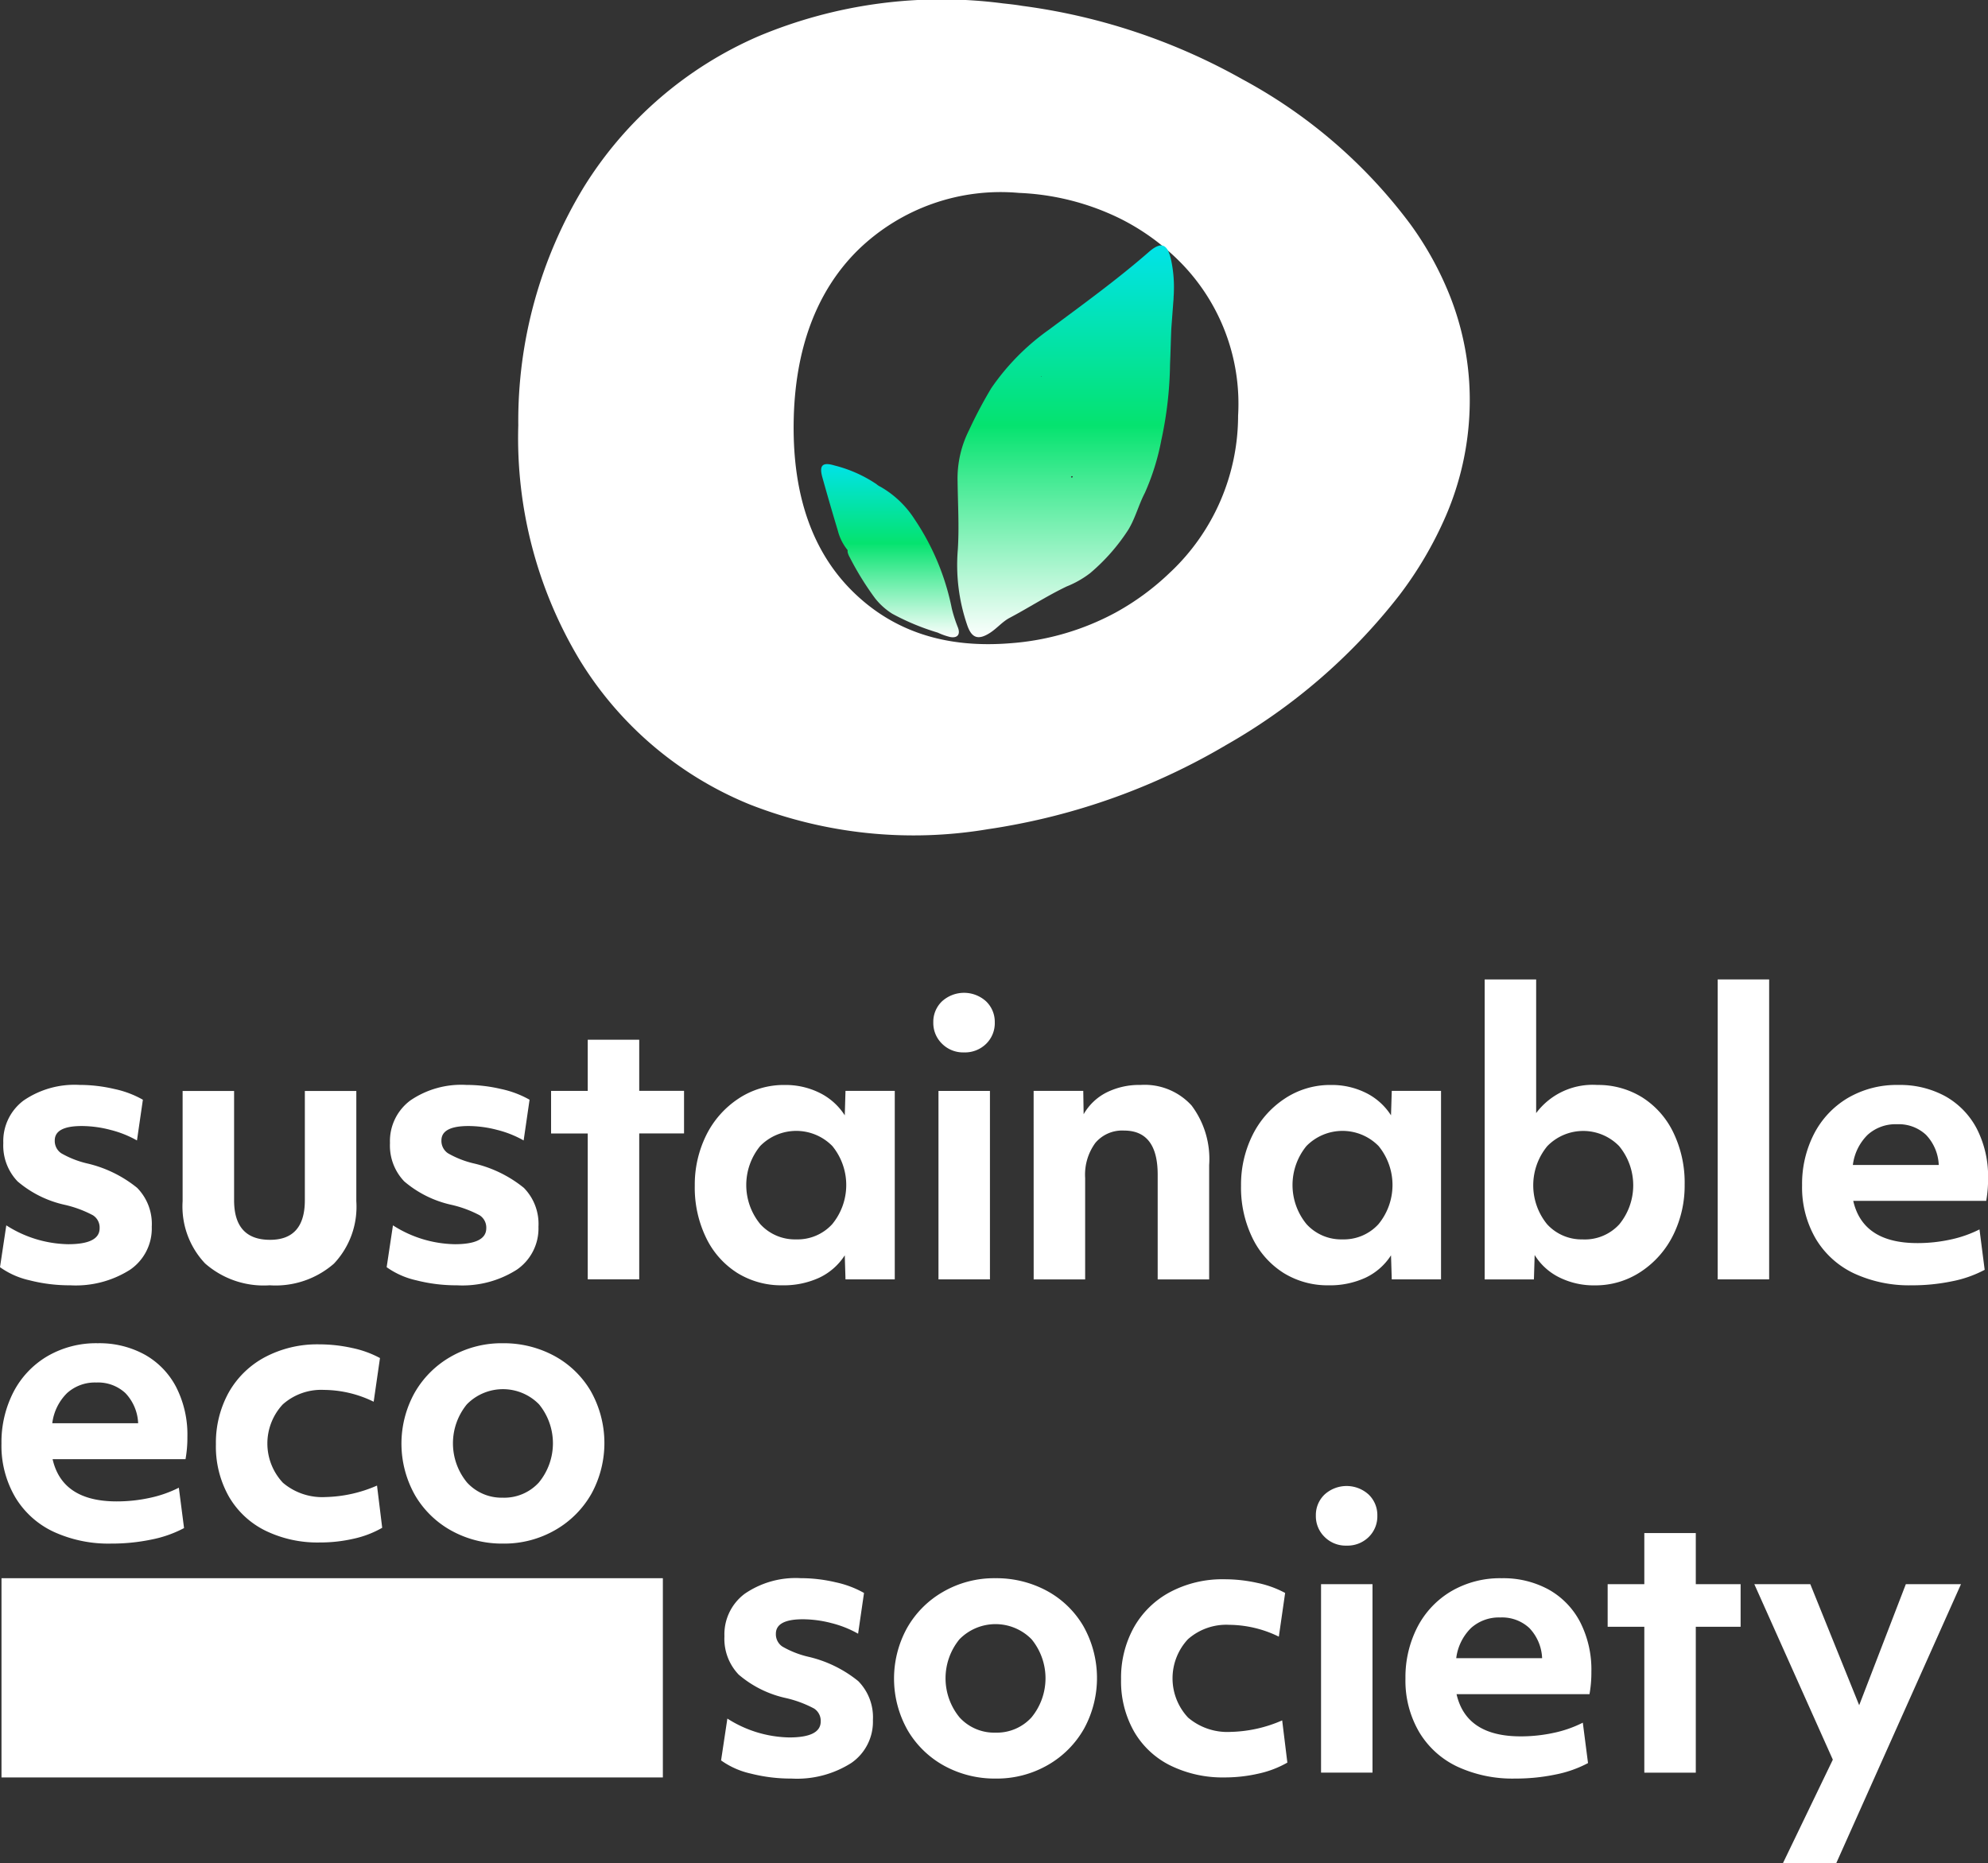 <svg xmlns="http://www.w3.org/2000/svg" xmlns:xlink="http://www.w3.org/1999/xlink" width="136.981" height="128.403" viewBox="0 0 136.981 128.403">
  <rect x="0" y="0" width="136.981" height="128.403" fill="#333333" stroke="none"/>
  <defs>
    <linearGradient id="linear-gradient" x1="0.5" y1="1" x2="0.5" gradientUnits="objectBoundingBox">
      <stop offset="0" stop-color="#fff"/>
      <stop offset="0.538" stop-color="#05e36f"/>
      <stop offset="0.995" stop-color="#01e3ea"/>
    </linearGradient>
  </defs>
  <g id="Group_7475" data-name="Group 7475" transform="translate(-1565.055 -700)">
    <g id="Group_7474" data-name="Group 7474" transform="translate(1286.388 277.367)">
      <g id="TEXT" transform="translate(278.668 490.125)">
        <path id="Path_3952" data-name="Path 3952" d="M313.423,378.546a11.127,11.127,0,0,1-2.808-.344,5.61,5.61,0,0,1-2.041-.905l.434-2.883a8.131,8.131,0,0,0,4.261,1.3q2.169,0,2.169-1.1a1,1,0,0,0-.46-.894,7.811,7.811,0,0,0-1.914-.714,7.486,7.486,0,0,1-3.279-1.621,3.569,3.569,0,0,1-.983-2.642,3.49,3.49,0,0,1,1.4-2.933,6.211,6.211,0,0,1,3.853-1.073,10.542,10.542,0,0,1,2.4.281,6.823,6.823,0,0,1,1.964.74l-.407,2.806a7.291,7.291,0,0,0-1.825-.727,7.881,7.881,0,0,0-1.978-.267q-1.862,0-1.862.994a1.023,1.023,0,0,0,.445.881,6.553,6.553,0,0,0,1.774.7,8.513,8.513,0,0,1,3.457,1.684,3.545,3.545,0,0,1,1.008,2.681,3.445,3.445,0,0,1-1.492,2.961A6.976,6.976,0,0,1,313.423,378.546Z" transform="translate(-308.575 -357.468)" fill="#fff"/>
        <path id="Path_3953" data-name="Path 3953" d="M322.4,378.391a6.112,6.112,0,0,1-4.453-1.507A5.708,5.708,0,0,1,316.4,372.6v-7.6h3.547v7.529q0,2.728,2.475,2.729,2.4,0,2.4-2.729v-7.529h3.547v7.6a5.705,5.705,0,0,1-1.544,4.3A6.117,6.117,0,0,1,322.4,378.391Z" transform="translate(-303.818 -357.314)" fill="#fff"/>
        <path id="Path_3954" data-name="Path 3954" d="M329.989,378.546a11.114,11.114,0,0,1-2.806-.344,5.62,5.62,0,0,1-2.042-.905l.434-2.883a8.131,8.131,0,0,0,4.261,1.3q2.168,0,2.169-1.1a1.008,1.008,0,0,0-.458-.894,7.86,7.86,0,0,0-1.915-.714,7.487,7.487,0,0,1-3.279-1.621,3.569,3.569,0,0,1-.983-2.642,3.49,3.49,0,0,1,1.4-2.933,6.214,6.214,0,0,1,3.853-1.073,10.522,10.522,0,0,1,2.4.281,6.851,6.851,0,0,1,1.965.74l-.408,2.806a7.241,7.241,0,0,0-1.825-.727,7.868,7.868,0,0,0-1.976-.267q-1.865,0-1.864.994a1.024,1.024,0,0,0,.447.881,6.554,6.554,0,0,0,1.774.7,8.526,8.526,0,0,1,3.457,1.684,3.545,3.545,0,0,1,1.008,2.681,3.446,3.446,0,0,1-1.494,2.961A6.972,6.972,0,0,1,329.989,378.546Z" transform="translate(-298.5 -357.468)" fill="#fff"/>
        <path id="Path_3955" data-name="Path 3955" d="M334.713,369.261h-2.526v-2.935h2.526V362.8h3.547v3.522h3.088v2.935h-3.088v10.054h-3.547Z" transform="translate(-294.216 -358.645)" fill="#fff"/>
        <path id="Path_3956" data-name="Path 3956" d="M344.366,378.546a5.752,5.752,0,0,1-3.075-.841,5.86,5.86,0,0,1-2.156-2.412,7.918,7.918,0,0,1-.791-3.612,7.683,7.683,0,0,1,.778-3.457,6.422,6.422,0,0,1,2.208-2.526,5.643,5.643,0,0,1,3.215-.957,5.28,5.28,0,0,1,2.412.548,4.327,4.327,0,0,1,1.722,1.545l.05-1.685h3.395v12.989h-3.395l-.05-1.658a4.237,4.237,0,0,1-1.761,1.544A5.866,5.866,0,0,1,344.366,378.546Zm.97-3.165a3.228,3.228,0,0,0,2.475-1.045,4.245,4.245,0,0,0,.013-5.385,3.483,3.483,0,0,0-4.976,0,4.245,4.245,0,0,0,.013,5.385A3.228,3.228,0,0,0,345.336,375.381Z" transform="translate(-290.472 -357.468)" fill="#fff"/>
        <path id="Path_3957" data-name="Path 3957" d="M350.682,364.9a2.054,2.054,0,0,1-1.518-.6,1.989,1.989,0,0,1-.6-1.466,1.951,1.951,0,0,1,.6-1.454,2.257,2.257,0,0,1,3.036,0,1.957,1.957,0,0,1,.6,1.454,1.986,1.986,0,0,1-.6,1.479A2.081,2.081,0,0,1,350.682,364.9Zm-1.761,2.653h3.546V380.54h-3.546Z" transform="translate(-284.257 -359.871)" fill="#fff"/>
        <path id="Path_3958" data-name="Path 3958" d="M352.863,365.148h3.42l.026,1.608a3.79,3.79,0,0,1,1.569-1.494,5.047,5.047,0,0,1,2.359-.523,4.368,4.368,0,0,1,3.51,1.417,6.134,6.134,0,0,1,1.211,4.1v7.885h-3.547v-7.222q0-3.037-2.32-3.036a2.414,2.414,0,0,0-1.978.854,3.707,3.707,0,0,0-.7,2.412v6.992h-3.547Z" transform="translate(-281.643 -357.468)" fill="#fff"/>
        <path id="Path_3959" data-name="Path 3959" d="M367.772,378.546a5.752,5.752,0,0,1-3.075-.841,5.86,5.86,0,0,1-2.156-2.412,7.917,7.917,0,0,1-.791-3.612,7.662,7.662,0,0,1,.778-3.457,6.41,6.41,0,0,1,2.208-2.526,5.639,5.639,0,0,1,3.215-.957,5.28,5.28,0,0,1,2.412.548,4.322,4.322,0,0,1,1.721,1.545l.052-1.685h3.395v12.989h-3.395l-.052-1.658a4.233,4.233,0,0,1-1.759,1.544A5.866,5.866,0,0,1,367.772,378.546Zm.97-3.165a3.229,3.229,0,0,0,2.475-1.045,4.245,4.245,0,0,0,.013-5.385,3.483,3.483,0,0,0-4.976,0,4.246,4.246,0,0,0,.013,5.385A3.226,3.226,0,0,0,368.742,375.381Z" transform="translate(-276.239 -357.468)" fill="#fff"/>
        <path id="Path_3960" data-name="Path 3960" d="M379.77,381.3a5.336,5.336,0,0,1-2.438-.548,4.15,4.15,0,0,1-1.7-1.544l-.051,1.684h-3.393V360.218h3.547v9.211a4.855,4.855,0,0,1,4.21-1.939,5.751,5.751,0,0,1,3.075.841,5.86,5.86,0,0,1,2.156,2.412,7.922,7.922,0,0,1,.791,3.612,7.662,7.662,0,0,1-.778,3.457,6.43,6.43,0,0,1-2.206,2.526A5.651,5.651,0,0,1,379.77,381.3Zm-.791-3.165a3.216,3.216,0,0,0,2.488-1.045,4.245,4.245,0,0,0-.013-5.385,3.452,3.452,0,0,0-4.95,0,4.245,4.245,0,0,0-.013,5.385A3.218,3.218,0,0,0,378.979,378.131Z" transform="translate(-269.889 -360.218)" fill="#fff"/>
        <path id="Path_3961" data-name="Path 3961" d="M382.173,360.218h3.546v20.669h-3.546Z" transform="translate(-263.819 -360.218)" fill="#fff"/>
        <path id="Path_3962" data-name="Path 3962" d="M393.345,378.546a9.044,9.044,0,0,1-3.969-.817,6.089,6.089,0,0,1-2.641-2.385,7.014,7.014,0,0,1-.945-3.687,7.549,7.549,0,0,1,.817-3.535,6.153,6.153,0,0,1,2.322-2.477,6.657,6.657,0,0,1,3.5-.905,6.5,6.5,0,0,1,3.229.778,5.46,5.46,0,0,1,2.169,2.234,7.209,7.209,0,0,1,.778,3.445,8.4,8.4,0,0,1-.129,1.531h-9.161q.663,2.909,4.416,2.909a10.62,10.62,0,0,0,2.283-.243,8.159,8.159,0,0,0,2-.7l.357,2.784a8.048,8.048,0,0,1-2.245.79A13.436,13.436,0,0,1,393.345,378.546Zm1.862-8.293a3.2,3.2,0,0,0-.881-2.079,2.755,2.755,0,0,0-2-.727,2.86,2.86,0,0,0-2.017.727,3.517,3.517,0,0,0-1.02,2.079Z" transform="translate(-261.62 -357.468)" fill="#fff"/>
        <path id="Path_3963" data-name="Path 3963" d="M316.193,389.614a9.048,9.048,0,0,1-3.969-.817,6.078,6.078,0,0,1-2.641-2.385,7.01,7.01,0,0,1-.946-3.687,7.555,7.555,0,0,1,.817-3.535,6.141,6.141,0,0,1,2.324-2.475,6.652,6.652,0,0,1,3.494-.907,6.482,6.482,0,0,1,3.229.78,5.436,5.436,0,0,1,2.169,2.232,7.214,7.214,0,0,1,.778,3.445,8.393,8.393,0,0,1-.129,1.531H312.16q.663,2.909,4.416,2.911a10.626,10.626,0,0,0,2.283-.244,8.16,8.16,0,0,0,2-.7l.359,2.782a8.128,8.128,0,0,1-2.247.791A13.437,13.437,0,0,1,316.193,389.614Zm1.862-8.293a3.2,3.2,0,0,0-.88-2.079,2.762,2.762,0,0,0-2-.727,2.86,2.86,0,0,0-2.017.727,3.522,3.522,0,0,0-1.02,2.079Z" transform="translate(-308.537 -350.738)" fill="#fff"/>
        <path id="Path_3964" data-name="Path 3964" d="M324.971,389.507a8.181,8.181,0,0,1-3.737-.815,5.932,5.932,0,0,1-2.514-2.348,7,7,0,0,1-.894-3.6,7.167,7.167,0,0,1,.867-3.546,6.218,6.218,0,0,1,2.489-2.449,7.679,7.679,0,0,1,3.765-.894,10.458,10.458,0,0,1,2.284.254,7.039,7.039,0,0,1,1.9.69l-.434,3.01a7.887,7.887,0,0,0-3.419-.815,3.985,3.985,0,0,0-2.846,1,3.952,3.952,0,0,0,.013,5.4,4.183,4.183,0,0,0,2.935.983,9.347,9.347,0,0,0,3.547-.791l.357,2.909a6.9,6.9,0,0,1-1.965.753A10.308,10.308,0,0,1,324.971,389.507Z" transform="translate(-302.95 -350.708)" fill="#fff"/>
        <path id="Path_3965" data-name="Path 3965" d="M332.768,389.614a7.207,7.207,0,0,1-3.507-.867,6.578,6.578,0,0,1-2.541-2.449,7.229,7.229,0,0,1-.063-7.031,6.656,6.656,0,0,1,2.488-2.515,7.038,7.038,0,0,1,3.623-.944,7.314,7.314,0,0,1,3.509.855,6.5,6.5,0,0,1,2.539,2.436,7.284,7.284,0,0,1,.064,7.056,6.662,6.662,0,0,1-2.488,2.513A7.032,7.032,0,0,1,332.768,389.614Zm0-3.163a3.224,3.224,0,0,0,2.475-1.047,4.246,4.246,0,0,0,.015-5.384,3.481,3.481,0,0,0-4.977,0,4.243,4.243,0,0,0,.013,5.384A3.224,3.224,0,0,0,332.768,386.45Z" transform="translate(-298.115 -350.738)" fill="#fff"/>
        <path id="Path_3966" data-name="Path 3966" d="M344.319,399.683a11.188,11.188,0,0,1-2.806-.344,5.619,5.619,0,0,1-2.042-.907l.434-2.883a8.154,8.154,0,0,0,4.262,1.3q2.169,0,2.169-1.1a1.006,1.006,0,0,0-.458-.892,7.842,7.842,0,0,0-1.915-.716,7.452,7.452,0,0,1-3.279-1.621,3.568,3.568,0,0,1-.982-2.64,3.488,3.488,0,0,1,1.4-2.933,6.2,6.2,0,0,1,3.853-1.073,10.452,10.452,0,0,1,2.4.281,6.9,6.9,0,0,1,1.965.738l-.408,2.808a7.3,7.3,0,0,0-1.825-.728,7.948,7.948,0,0,0-1.978-.267q-1.862,0-1.862,1a1.019,1.019,0,0,0,.447.88,6.52,6.52,0,0,0,1.774.7,8.5,8.5,0,0,1,3.457,1.684,3.545,3.545,0,0,1,1.008,2.681,3.448,3.448,0,0,1-1.494,2.961A6.972,6.972,0,0,1,344.319,399.683Z" transform="translate(-289.787 -344.615)" fill="#fff"/>
        <path id="Path_3967" data-name="Path 3967" d="M353.874,399.683a7.232,7.232,0,0,1-3.509-.867,6.59,6.59,0,0,1-2.539-2.451,7.228,7.228,0,0,1-.063-7.031,6.64,6.64,0,0,1,2.488-2.513,7.022,7.022,0,0,1,3.623-.944,7.321,7.321,0,0,1,3.509.854,6.488,6.488,0,0,1,2.539,2.438,7.281,7.281,0,0,1,.064,7.055,6.66,6.66,0,0,1-2.489,2.515A7.041,7.041,0,0,1,353.874,399.683Zm0-3.165a3.229,3.229,0,0,0,2.475-1.045,4.245,4.245,0,0,0,.013-5.385,3.479,3.479,0,0,0-4.975,0,4.246,4.246,0,0,0,.013,5.385A3.226,3.226,0,0,0,353.874,396.518Z" transform="translate(-285.28 -344.615)" fill="#fff"/>
        <path id="Path_3968" data-name="Path 3968" d="M363.754,399.576a8.182,8.182,0,0,1-3.737-.817,5.922,5.922,0,0,1-2.513-2.348,7,7,0,0,1-.894-3.6,7.162,7.162,0,0,1,.867-3.546,6.211,6.211,0,0,1,2.489-2.451,7.678,7.678,0,0,1,3.765-.893,10.361,10.361,0,0,1,2.284.254,7.042,7.042,0,0,1,1.9.688l-.434,3.012a7.887,7.887,0,0,0-3.419-.815,3.991,3.991,0,0,0-2.846.994,3.952,3.952,0,0,0,.013,5.4,4.176,4.176,0,0,0,2.935.984,9.32,9.32,0,0,0,3.547-.793l.357,2.909a6.97,6.97,0,0,1-1.965.754A10.4,10.4,0,0,1,363.754,399.576Z" transform="translate(-279.365 -344.586)" fill="#fff"/>
        <path id="Path_3969" data-name="Path 3969" d="M367.072,386.033a2.051,2.051,0,0,1-1.516-.6,1.992,1.992,0,0,1-.6-1.467,1.951,1.951,0,0,1,.6-1.454,2.256,2.256,0,0,1,3.036,0,1.957,1.957,0,0,1,.6,1.454,1.987,1.987,0,0,1-.6,1.479A2.081,2.081,0,0,1,367.072,386.033Zm-1.759,2.655h3.546v12.989h-3.546Z" transform="translate(-274.289 -347.017)" fill="#fff"/>
        <path id="Path_3970" data-name="Path 3970" d="M376.35,399.683a9.045,9.045,0,0,1-3.969-.817,6.083,6.083,0,0,1-2.64-2.386,7.009,7.009,0,0,1-.946-3.687,7.557,7.557,0,0,1,.817-3.535,6.151,6.151,0,0,1,2.324-2.475,6.651,6.651,0,0,1,3.494-.905,6.5,6.5,0,0,1,3.229.778,5.431,5.431,0,0,1,2.169,2.234,7.2,7.2,0,0,1,.778,3.443,8.433,8.433,0,0,1-.129,1.533h-9.161q.663,2.909,4.416,2.909a10.728,10.728,0,0,0,2.284-.243,8.159,8.159,0,0,0,2-.7l.359,2.784a8.078,8.078,0,0,1-2.246.79A13.438,13.438,0,0,1,376.35,399.683Zm1.862-8.295a3.192,3.192,0,0,0-.881-2.079,2.762,2.762,0,0,0-2-.727,2.867,2.867,0,0,0-2.017.727,3.522,3.522,0,0,0-1.02,2.079Z" transform="translate(-271.955 -344.615)" fill="#fff"/>
        <path id="Path_3971" data-name="Path 3971" d="M379.985,390.4h-2.526v-2.935h2.526v-3.522h3.547v3.522h3.088V390.4h-3.088v10.054h-3.547Z" transform="translate(-266.686 -345.792)" fill="#fff"/>
        <path id="Path_3972" data-name="Path 3972" d="M389.153,398.226l-5.41-12.095H387.6l3.369,8.344,3.215-8.344h3.8l-8.6,19.239h-3.674Z" transform="translate(-262.865 -344.46)" fill="#fff"/>
        <rect id="Rectangle_11" data-name="Rectangle 11" width="45.571" height="13.729" transform="translate(0.102 41.262)" fill="#fff"/>
      </g>
    </g>
    <g id="Group_7469" data-name="Group 7469" transform="translate(1508.023 681.813)">
      <path id="Path_8951" data-name="Path 8951" d="M157,38.74a22.483,22.483,0,0,0-2.779-5.09,35.277,35.277,0,0,0-11.568-9.992,42.171,42.171,0,0,0-15.192-5.068c-.425-.074-.878-.122-1.317-.169a32.632,32.632,0,0,0-16.836,2.258A26.585,26.585,0,0,0,97.265,31.071,30.98,30.98,0,0,0,92.744,47.5,29.682,29.682,0,0,0,96.98,63.675a24.617,24.617,0,0,0,11.689,9.937,30.9,30.9,0,0,0,16.466,1.709c.565-.08,1.134-.179,1.7-.285a45.153,45.153,0,0,0,14.692-5.516,40.417,40.417,0,0,0,11.912-10.3,26.137,26.137,0,0,0,3.208-5.459,20.132,20.132,0,0,0,1.646-7.333A19.5,19.5,0,0,0,157,38.74Zm-19.32,18.87a17.609,17.609,0,0,1-3.8,2.8,18,18,0,0,1-7.2,2.1c-4.4.361-8.008-.763-10.827-3.5s-4.2-6.65-4.135-11.688c.065-5.022,1.55-9.087,4.471-11.942a14.09,14.09,0,0,1,11.05-3.9,17.388,17.388,0,0,1,6.989,1.777,15.7,15.7,0,0,1,3.933,2.8,13.878,13.878,0,0,1,4.181,10.769A14.842,14.842,0,0,1,137.683,57.61Z" fill="#fff"/>
      <path id="Path_8952" data-name="Path 8952" d="M127.665,68.516a9.755,9.755,0,0,1-.412-1.276,16.93,16.93,0,0,0-2.569-6.168,6.792,6.792,0,0,0-2.344-2.235l-.044-.022a.832.832,0,0,1-.08-.045.859.859,0,0,1-.106-.074c-.018-.012-.034-.028-.052-.043a.067.067,0,0,0-.027-.018h0a9.145,9.145,0,0,0-2.865-1.268c-.843-.254-1.065,0-.835.821q.513,1.837,1.064,3.667a3.481,3.481,0,0,0,.678,1.347.456.456,0,0,0,.007.171,1.415,1.415,0,0,0,.144.337,20.28,20.28,0,0,0,1.737,2.807,4.688,4.688,0,0,0,1.188,1.068,16.443,16.443,0,0,0,3.134,1.3,4.428,4.428,0,0,0,.844.3C127.636,69.282,127.863,69.013,127.665,68.516Z" transform="translate(-4.634 -7.104)" fill="url(#linear-gradient)"/>
      <path id="Path_8953" data-name="Path 8953" d="M142.919,39.3c-2.2,1.922-4.567,3.629-6.906,5.373a16.056,16.056,0,0,0-3.96,4.021,30.912,30.912,0,0,0-1.543,2.917,7.367,7.367,0,0,0-.777,3.536c.02,1.558.116,3.111.015,4.671a12.746,12.746,0,0,0,.67,5.268c.31.849.763.969,1.546.469.481-.309.851-.766,1.345-1.03,1.326-.7,2.584-1.52,3.942-2.169a6.77,6.77,0,0,0,1.613-.916,13.479,13.479,0,0,0,2.631-2.991c.487-.8.715-1.727,1.141-2.54a16.391,16.391,0,0,0,1.135-3.638,26.061,26.061,0,0,0,.6-5.217c.035-.79.053-1.585.084-2.375l.006-.115L144.6,42.7c.007-.044.008-.088.011-.131a.163.163,0,0,0,0-.063l.006-.048a.065.065,0,0,0,0-.025l0-.007v-.016c0-.012,0-.02,0-.02.011-.115.016-.231.018-.349a8.934,8.934,0,0,0-.176-2.114C144.217,38.757,143.788,38.546,142.919,39.3Zm-7.4,8.615-.031-.033.041-.013Zm2.13,6.917c-.007.017-.046.022-.066.019s-.026-.029-.038-.047c.016-.016.03-.042.049-.046C137.662,54.749,137.685,54.78,137.646,54.835Z" transform="translate(-6.719 -3.757)" fill="url(#linear-gradient)"/>
    </g>
  </g>
</svg>

